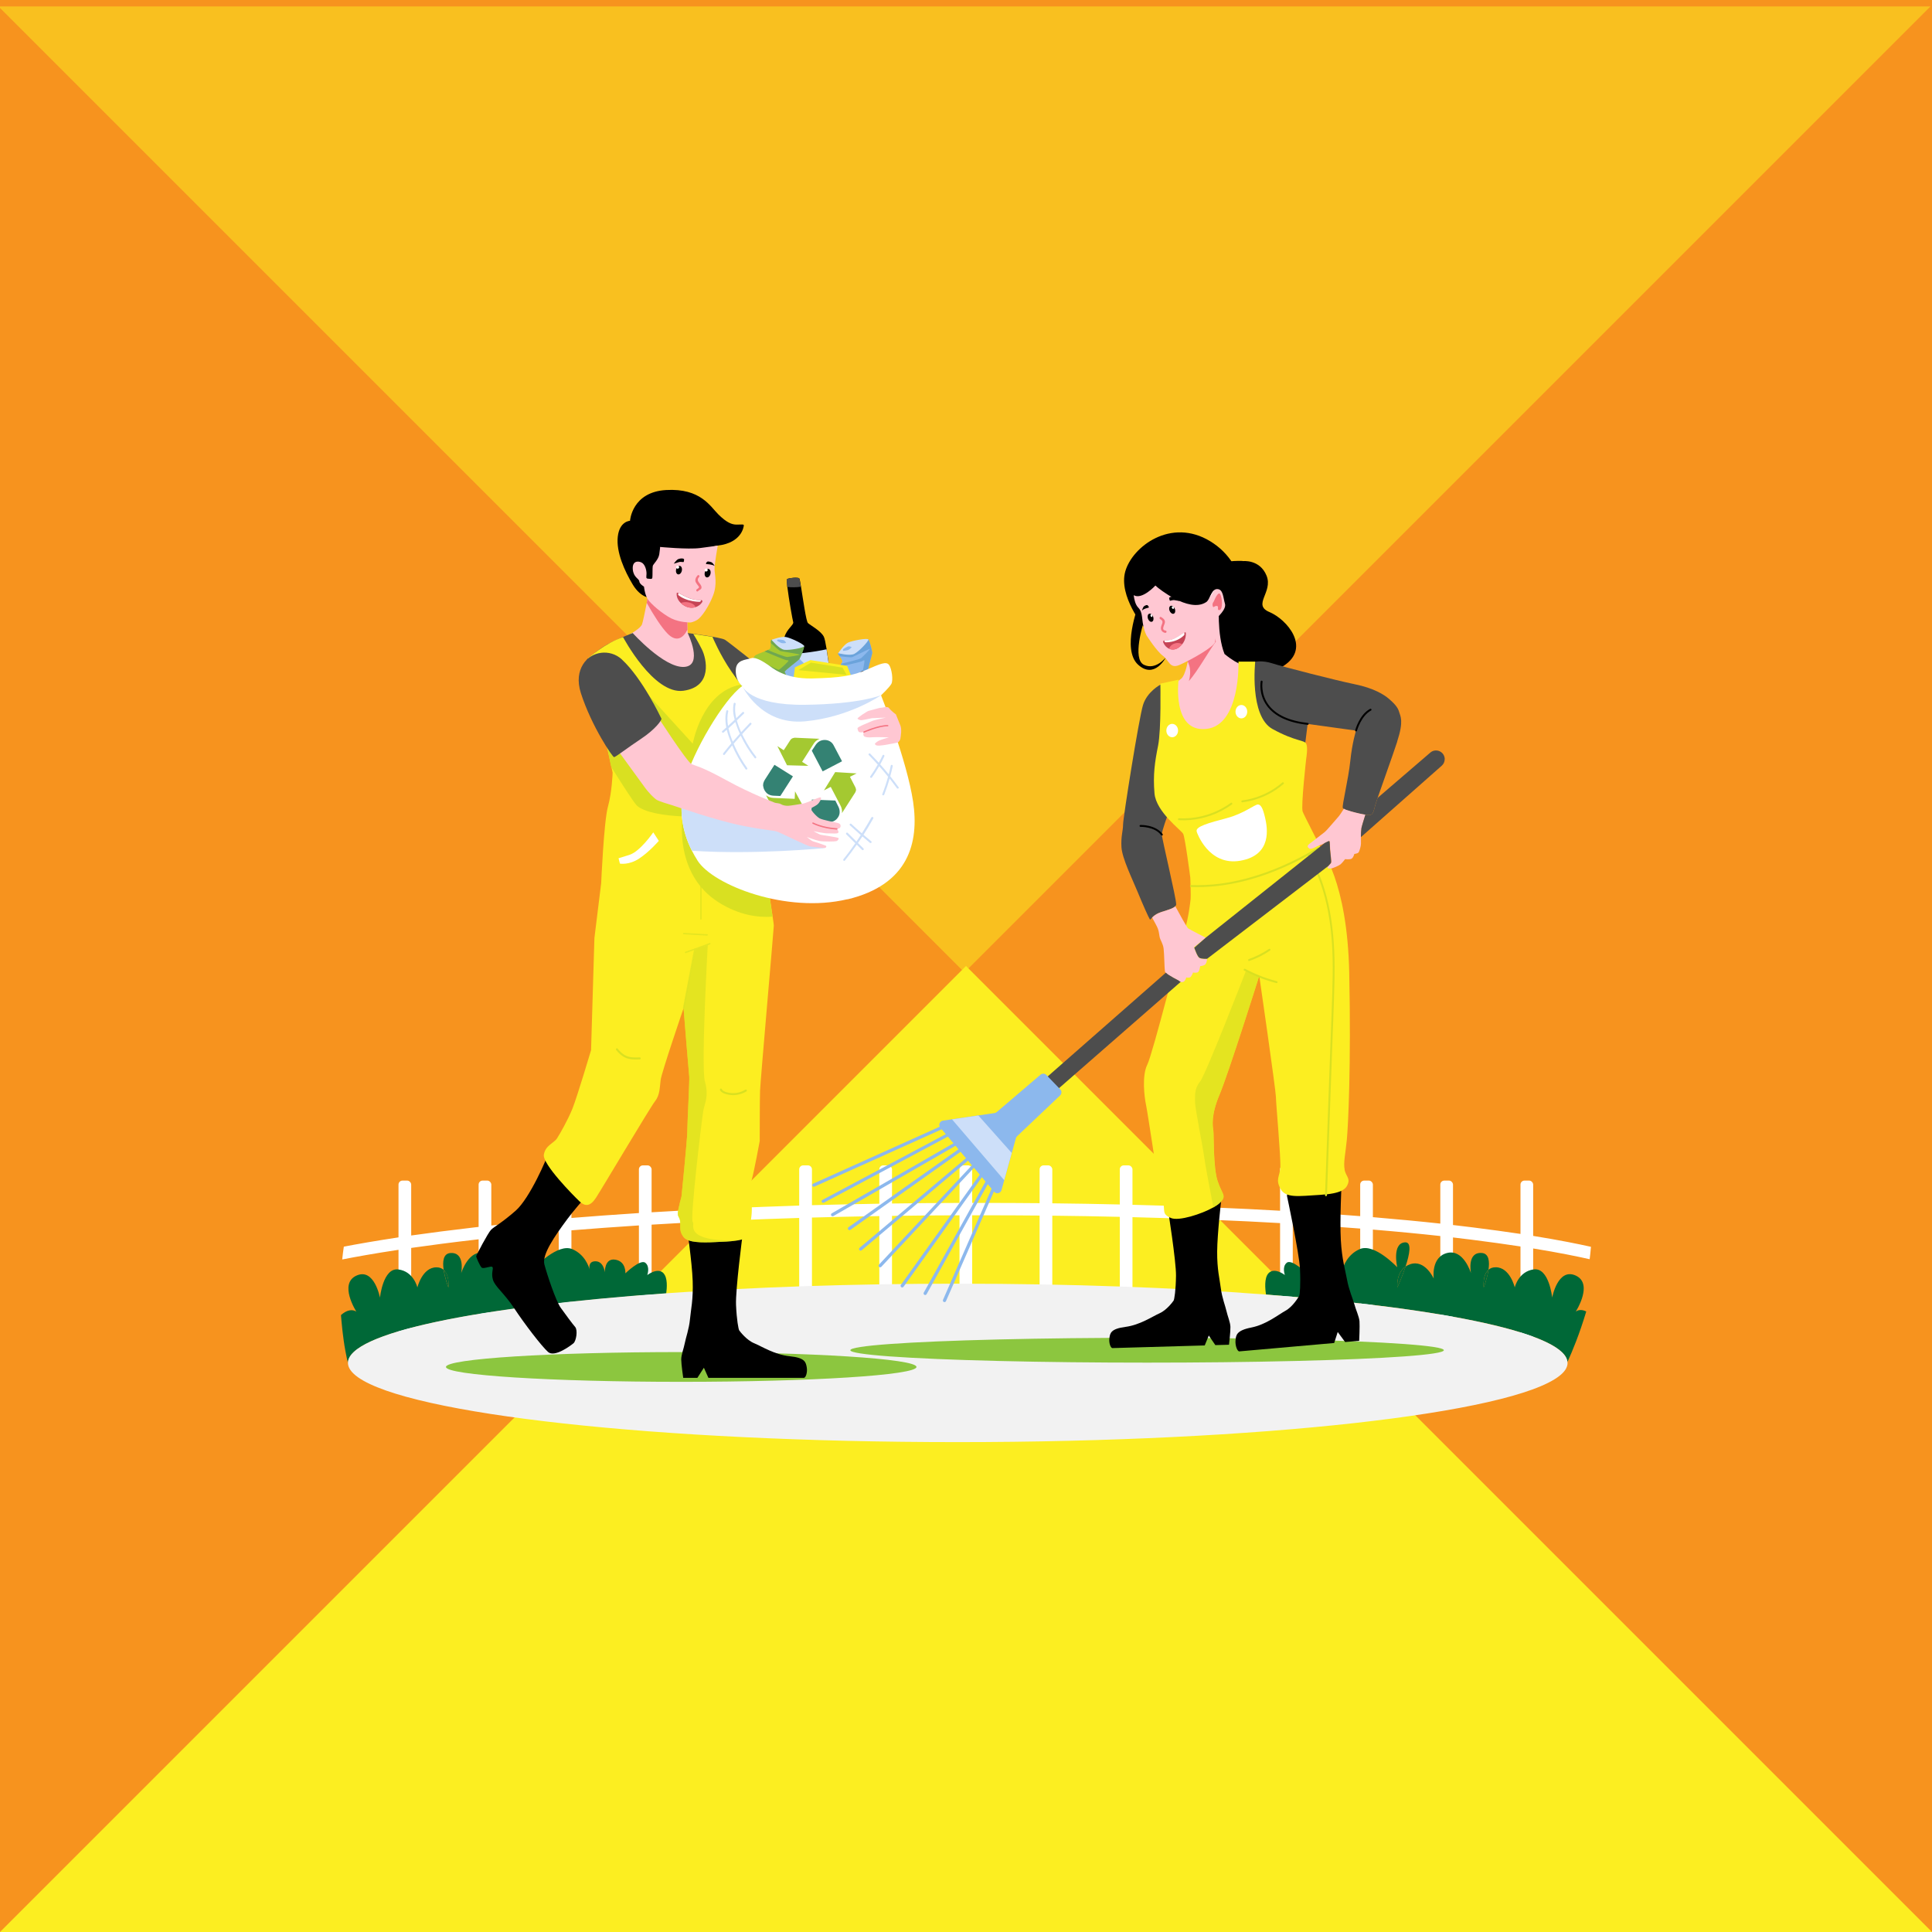 <?xml version="1.0" encoding="UTF-8"?>
<svg id="Livello_1" data-name="Livello 1" xmlns="http://www.w3.org/2000/svg" viewBox="0 0 300 300">
  <defs>
    <style>
      .cls-1, .cls-2 {
        opacity: .68;
      }

      .cls-3, .cls-4, .cls-2, .cls-5, .cls-6, .cls-7, .cls-8, .cls-9, .cls-10, .cls-11, .cls-12, .cls-13, .cls-14, .cls-15, .cls-16, .cls-17, .cls-18, .cls-19, .cls-20, .cls-21 {
        stroke-width: 0px;
      }

      .cls-3, .cls-16 {
        fill: #348273;
      }

      .cls-4 {
        fill: #4d4d4d;
      }

      .cls-2, .cls-15 {
        fill: #d9e021;
      }

      .cls-5, .cls-12 {
        fill: #fcee21;
      }

      .cls-6 {
        fill: #f47382;
      }

      .cls-7 {
        fill: #c64456;
      }

      .cls-9 {
        fill: #8cc63f;
      }

      .cls-10 {
        fill: #f7931e;
      }

      .cls-11 {
        fill: #a4c931;
      }

      .cls-12 {
        opacity: .5;
      }

      .cls-13 {
        fill: #fff;
      }

      .cls-14 {
        fill: #6ba3db;
      }

      .cls-16 {
        opacity: .47;
      }

      .cls-17 {
        fill: #ffc7d2;
      }

      .cls-18 {
        fill: #006837;
      }

      .cls-19 {
        fill: #f2f2f2;
      }

      .cls-20 {
        fill: #8cb8ed;
      }

      .cls-21 {
        fill: #cddff9;
      }
    </style>
  </defs>
  <rect class="cls-10" width="300" height="300"/>
  <polygon class="cls-5" points="0 300 150 150 300 300 0 300"/>
  <polygon class="cls-12" points="-.24 1 149.76 151 299.76 1 -.24 1"/>
  <g>
    <g>
      <path class="cls-13" d="m247.04,193.62c-.05.65-.12,1.29-.2,1.91-1.9-.43-4.77-1.02-8.77-1.67-.63-.1-1.29-.21-1.97-.31-2.24-.34-4.79-.7-7.66-1.06-.89-.11-1.83-.22-2.82-.34-.64-.07-1.29-.15-1.97-.22-3.09-.34-6.57-.68-10.47-1-.65-.05-1.3-.11-1.97-.16-3.22-.26-6.71-.5-10.47-.73-.65-.04-1.31-.08-1.97-.12-3.29-.19-6.78-.36-10.47-.51-.65-.03-1.31-.05-1.97-.08-3.33-.13-6.82-.24-10.47-.33-.65-.02-1.31-.03-1.97-.05-3.35-.08-6.84-.14-10.47-.18-.65,0-1.31-.01-1.97-.02-2.87-.03-5.83-.04-8.88-.04-.53,0-1.06,0-1.59,0-.66,0-1.32,0-1.97,0-3.6.01-7.09.04-10.47.09-.66,0-1.32.02-1.97.03-3.62.06-7.11.14-10.47.23-.66.02-1.32.04-1.97.06-3.65.11-7.14.24-10.47.39-.66.03-1.32.06-1.97.09-3.69.17-7.18.36-10.47.56-.66.04-1.32.08-1.97.12-3.75.24-7.24.5-10.47.76-.67.05-1.32.11-1.97.16-3.89.33-7.38.68-10.47,1.01-.68.07-1.33.15-1.97.22-.14.02-.28.03-.42.05-3.83.44-7.17.88-10.05,1.29-.68.1-1.34.2-1.97.29-3.9.59-6.82,1.12-8.79,1.51.07-.66.15-1.32.25-1.99,2.01-.39,4.84-.89,8.54-1.45.63-.1,1.29-.19,1.97-.29,2.81-.4,6.06-.82,9.76-1.25.23-.03.47-.05.71-.08.64-.07,1.3-.14,1.97-.22,3.1-.33,6.59-.67,10.47-1.01.65-.05,1.3-.11,1.97-.16,3.23-.26,6.72-.52,10.47-.76.65-.04,1.31-.08,1.97-.12,3.3-.2,6.79-.39,10.47-.56.65-.03,1.31-.06,1.97-.09,3.34-.14,6.83-.27,10.47-.39.65-.02,1.31-.04,1.97-.06,3.36-.09,6.85-.17,10.47-.23.65-.01,1.31-.02,1.97-.03,3.38-.05,6.87-.08,10.47-.09.65,0,1.31,0,1.97,0,.53,0,1.06,0,1.59,0,3.05,0,6.01.01,8.88.04.66,0,1.32.01,1.97.02,3.63.04,7.12.1,10.47.18.66.02,1.32.03,1.97.05,3.66.09,7.15.2,10.47.33.66.02,1.32.05,1.97.08,3.69.15,7.18.32,10.47.51.67.04,1.32.08,1.97.11,3.76.23,7.25.47,10.47.73.67.05,1.32.11,1.97.16,3.89.33,7.38.66,10.47,1,.68.07,1.33.15,1.97.22,1.11.13,2.17.25,3.17.38,2.72.34,5.15.68,7.3,1,.68.1,1.34.21,1.97.31,4.06.65,6.99,1.25,8.97,1.69Z"/>
      <rect class="cls-13" x="61.88" y="183.32" width="1.97" height="28.79" rx=".62" ry=".62"/>
      <rect class="cls-13" x="74.32" y="183.32" width="1.97" height="28.79" rx=".62" ry=".62"/>
      <rect class="cls-13" x="86.76" y="183.32" width="1.97" height="28.79" rx=".62" ry=".62"/>
      <rect class="cls-13" x="99.21" y="180.96" width="1.97" height="28.79" rx=".62" ry=".62"/>
      <rect class="cls-13" x="111.65" y="180.96" width="1.97" height="28.79" rx=".62" ry=".62"/>
      <path class="cls-13" d="m124.72,180.96h.74c.34,0,.62.28.62.62v27.56c0,.34-.28.62-.62.62h-.74c-.34,0-.62-.28-.62-.62v-27.56c0-.34.28-.62.62-.62Z"/>
      <rect class="cls-13" x="136.54" y="180.96" width="1.97" height="28.79" rx=".62" ry=".62"/>
      <rect class="cls-13" x="148.99" y="180.96" width="1.97" height="28.79" rx=".62" ry=".62"/>
      <rect class="cls-13" x="161.43" y="180.96" width="1.97" height="28.79" rx=".62" ry=".62"/>
      <rect class="cls-13" x="173.88" y="180.96" width="1.97" height="28.79" rx=".62" ry=".62"/>
      <rect class="cls-13" x="186.32" y="180.96" width="1.97" height="28.79" rx=".62" ry=".62"/>
      <rect class="cls-13" x="198.77" y="180.96" width="1.97" height="28.79" rx=".62" ry=".62"/>
      <rect class="cls-13" x="211.21" y="183.32" width="1.97" height="28.79" rx=".62" ry=".62"/>
      <rect class="cls-13" x="223.65" y="183.32" width="1.97" height="28.79" rx=".62" ry=".62"/>
      <rect class="cls-13" x="236.1" y="183.32" width="1.97" height="28.79" rx=".62" ry=".62"/>
    </g>
    <g>
      <path class="cls-18" d="m103.05,197.72c-.91-.97-2.47.22-2.54.27.02-.06.46-1.31-.31-1.91-.78-.61-3.09,1.64-3.09,1.64,0,0,.13-1.85-1.57-2.12-1.7-.28-1.62,1.97-1.62,1.97,0,0-.16-1.72-1.46-1.72-1.08,0-.97.96-.9,1.29-.13-.47-.74-2.35-2.71-3.18-2.25-.95-5.79,2.83-5.79,2.83,0,0,.86-3.73-1.21-3.87-1.1-.07-.7,1.89-.08,3.76,1.52,1.06,1.27,3.24,1.27,3.24,0,0-.72-1.58-1.27-3.24-.2-.14-.44-.27-.72-.36-2.31-.8-3.66,2.23-3.66,2.23,0,0,.48-3.34-2.09-3.98-2.49-.62-3.63,2.94-3.69,3.14.04-.2.61-3.29-1.66-3.14-1.14.08-1.25,1.34-1.06,2.61.95.84.74,2.74.74,2.74,0,0-.54-1.38-.74-2.74-.27-.24-.63-.39-1.12-.39-2.21,0-2.96,3.13-2.96,3.13,0,0-.56-2.49-2.95-2.8-2.39-.32-2.86,4.38-2.86,4.38,0,0-.88-4.69-3.66-3.42-2.76,1.26-.06,5.51,0,5.6-.03-.02-.54-.43-1.4-.11-.29.11-.63.31-.99.63,0,.07,0,.14.01.21s.01.14.02.21c.01.15.02.31.04.46,0,.07.01.14.02.21.04.41.08.81.12,1.19.02.2.05.4.07.59.02.18.04.36.07.53.02.11.03.22.04.32.01.11.03.21.04.31.02.15.04.3.07.45.01.07.02.15.03.22,0,.06.02.12.03.17,0,.06.02.11.03.16,0,0,0,0,0,0,.03.16.06.32.08.47.08.45.15.83.22,1.13,0,.03.01.07.02.1.02.1.04.18.06.26,0,.02.01.05.02.07.02.07.03.13.04.18,0,.02.01.05.02.07,0,0,0,0,0,.01,0,.01,0,.02,0,.03.02.07.03.1.03.1,0-.46.19-.92.57-1.36,3.46-4.08,22.31-7.56,48.85-9.44h0c.12-.9.23-2.44-.41-3.12Zm-11.48-.57c.02.07.02.1.02.1,0,0-.01-.04-.02-.1Z"/>
      <path class="cls-18" d="m69.64,199.92s-.54-1.38-.74-2.74c.95.84.74,2.74.74,2.74Z"/>
      <path class="cls-18" d="m83.05,199.92s-.72-1.58-1.27-3.24c1.52,1.06,1.27,3.24,1.27,3.24Z"/>
      <path class="cls-18" d="m91.59,197.25s-.01-.04-.02-.1c.02.07.02.1.02.1Z"/>
      <path class="cls-18" d="m244.9,203.54c-.13.06-.21.12-.22.13.01-.02.19-.3.41-.73,0,0,0,0,0,0,.37-.73.85-1.89.83-2.93-.02-.8-.34-1.53-1.24-1.94-2.79-1.27-3.66,3.42-3.66,3.42,0,0-.47-4.69-2.86-4.38-2.39.32-2.95,2.8-2.95,2.8,0,0-.74-3.13-2.96-3.13-.49,0-.85.15-1.12.39-.2,1.36-.74,2.74-.74,2.74,0,0-.22-1.9.74-2.74.19-1.28.08-2.54-1.06-2.61-2.27-.15-1.69,2.94-1.66,3.14-.06-.2-1.2-3.77-3.69-3.14-2.57.64-2.09,3.98-2.09,3.98,0,0-1.35-3.02-3.66-2.23-.27.09-.51.22-.72.36-.55,1.66-1.27,3.24-1.27,3.24,0,0-.25-2.18,1.27-3.24.62-1.86,1.02-3.83-.08-3.76-2.07.13-1.21,3.87-1.21,3.87,0,0-3.54-3.79-5.79-2.83-1.96.83-2.58,2.7-2.71,3.18.07-.33.17-1.29-.9-1.29-1.3,0-1.46,1.72-1.46,1.72,0,0,.08-2.25-1.62-1.97-1.7.28-1.57,2.12-1.57,2.12,0,0-2.31-2.25-3.09-1.64-.77.6-.33,1.85-.31,1.91-.07-.05-1.64-1.24-2.54-.27-.69.73-.52,2.47-.38,3.31,24.38,1.86,41.78,5.1,45.88,8.89.56.51.87,1.04.92,1.57.75-1.62,1.86-4.3,2.92-7.83-.66-.34-1.15-.23-1.42-.12Zm-36.46-6.3s0-.04.02-.1c-.01.06-.02.1-.02.1Z"/>
      <path class="cls-18" d="m208.47,197.14c-.01.06-.02.1-.02.1,0,0,0-.04.02-.1Z"/>
      <path class="cls-18" d="m216.98,199.92s-.25-2.18,1.27-3.24c-.55,1.66-1.27,3.24-1.27,3.24Z"/>
      <path class="cls-18" d="m230.39,199.92s-.22-1.9.74-2.74c-.2,1.36-.74,2.74-.74,2.74Z"/>
    </g>
    <path class="cls-19" d="m243.41,211.64c0,.69-.44,1.37-1.28,2.02-7.44,5.83-46.43,10.27-93.41,10.27s-85.14-4.35-93.16-10.09c-1-.72-1.53-1.46-1.53-2.21,0-4.66,19.98-8.72,49.42-10.81h0c13.45-.95,28.87-1.49,45.26-1.49,17.47,0,33.83.61,47.88,1.69,28.01,2.14,46.81,6.09,46.81,10.61Z"/>
    <g>
      <ellipse class="cls-9" cx="105.78" cy="212.26" rx="36.53" ry="2.31"/>
      <ellipse class="cls-9" cx="178.12" cy="209.66" rx="46.08" ry="1.93"/>
    </g>
    <g>
      <path class="cls-17" d="m106.04,106.18c-3.1.75-2.25-.24-5.48-1.86-3.23-1.61-2.6-5.91-2.6-5.91,0,0,1.47-.84,1.72-1.43.13-.31.46-1.93.75-3.37.25-1.27.47-2.41.47-2.41l6.1.73,1.29.15s-.52.8-.94,1.71c-.22.46-.41.95-.49,1.38-.16.84-.14,1.96-.11,2.61.02.32.04.53.04.53,0,0,4.32,2.58,4.46,4.59.14,2.01-2.11,2.54-5.21,3.29Z"/>
      <path class="cls-6" d="m106.86,95.16c-.16.84-.14,1.96-.11,2.61-.63,1.27-1.68,2.04-3.07.64-1-1.01-2.21-2.94-3.26-4.8.25-1.27.47-2.41.47-2.41l6.1.73c.17.62.29,1.26.35,1.86-.22.46-.41.95-.49,1.38Z"/>
      <g>
        <path class="cls-4" d="m91.13,102.41s.98-.97,2.55-1.98c1.57-1.01,4.57-2.13,4.57-2.13,0,0,4.85,5.4,7.95,5.26s.59-5.26.59-5.26c0,0,5.13.63,5.79,1.05.66.42,5.72,4.46,5.72,4.46l-.85,4.29-1.15-.42s.84,12.6-8.73,11.87-16.43-17.14-16.43-17.14Z"/>
        <path class="cls-8" d="m93.5,183.1s-3.39,3.49-5.39,6.18c-2,2.69-3.97,5.54-3.58,7.05s1.78,5.68,2.53,6.73c.76,1.05,1.82,2.5,2.25,2.99.43.49.17,2.18-.27,2.54-.44.36-2.93,2.24-3.94,1.34s-3.7-4.42-5.26-6.79c-1.57-2.37-2.99-3.36-3.3-4.43-.31-1.08.14-1.72-.08-1.97-.21-.24-1.4.37-1.68.08-.28-.29-.86-1.6-.83-1.77.02-.17,1.83-3.62,2.31-4.1.48-.48,1.62-1.03,3.82-2.96,2.19-1.93,4.9-8.2,5.09-9.03s1.8-1.63,1.8-1.63l6.56,5.78Z"/>
        <path class="cls-8" d="m115.3,191.81s-1.11,8.47-1.01,10.81c.1,2.34.38,3.8.5,3.97s1.13,1.5,2.32,1.99c1.19.49,3.17,1.78,5.54,2.02,2.37.24,2.48.94,2.62,1.71.14.77-.14,1.64-.45,1.64h-14.82l-.7-1.57-1.01,1.57h-2.2s-.31-2.13-.31-2.86.42-1.78.56-2.55c.14-.77.66-2.2.8-3.7.14-1.5.52-3.03.42-5.93s-.91-8.4-.91-8.4c0,0,8.65-1.19,8.65,1.29Z"/>
        <path class="cls-5" d="m120.16,143.71c0,.42-2.09,24.16-2.14,25.68-.05,1.52-.05,7.79-.05,7.79,0,0-.84,4.55-1.2,5.86-.37,1.31-.26,2.67-.1,3.61.16.94.05,2.51-.21,3.45-.26.94.16,1.36-.47,1.99-.29.29-.9.45-1.69.56-.93.13-2.09.17-3.23.22-2.09.1-4.24.1-4.92-.78-.68-.89-.47-1.46-.52-2.3-.05-.84-.42-.78-.37-1.46.05-.68.57-2.56.57-2.56,0,0,.89-8.89.89-9.94s.37-8.26.31-8.63c-.05-.35-.81-9.67-.88-10.6,0-.05,0-.07,0-.07,0,0-3.4,9.94-3.56,11.14-.16,1.2-.1,2.35-.89,3.35-.78.99-8.26,13.6-9.15,14.96-.89,1.36-1.67,1.41-2.56.57-.89-.84-5.81-5.81-5.54-7.27.26-1.46,1.57-1.78,2.04-2.51.47-.73,1.67-2.82,2.41-4.65.73-1.83,2.88-9.05,2.88-9.05l.52-17.4,1.05-8.54s.42-9.62,1.05-11.87c.63-2.25.73-5.28.73-5.28l-.19-.88-2.82-13.12-.81-3.77s2.67-2.37,5.44-3.28c0,0,4.73,8.95,9.36,8.33,4.63-.63,3.56-5.05,2.9-6.38-.65-1.33-1.36-2.44-1.36-2.44l2.98.45s1.15,2.78,2.95,5.39c.6.87,1.1,1.54,1.5,2.05.81,1.02,1.21,1.38,1.21,1.38,0,0,1.87,16.42,2.01,18.3.14,1.88.92,6.38,1.13,7.58.21,1.2-.31,1.99-.31,2.67,0,.5.56,4.07.86,6.1.11.73.18,1.27.18,1.38Z"/>
        <path class="cls-2" d="m114.29,192.65c-.93.13-2.09.17-3.23.22-2.09.1-4.24.1-4.92-.78-.68-.89-.47-1.46-.52-2.3-.05-.84-.42-.78-.37-1.46.05-.68.57-2.56.57-2.56,0,0,.89-8.89.89-9.94s.37-8.26.31-8.63c-.05-.35-.81-9.67-.88-10.6l1.82-9.16,1.94-.69s-1.07,18.92-.44,21.19c.63,2.27,0,3.22-.24,4.47-.23,1.26-2.12,17.02-1.65,17.34.44.29-1.64,2.97,6.71,2.89Z"/>
        <g class="cls-1">
          <path class="cls-15" d="m106.15,156.63s-.01,0-.02,0c-.06-.01-.09-.06-.08-.12l1.73-9.1c.01-.06.06-.09.12-.08.06.01.09.06.08.12l-1.73,9.1s-.05.08-.1.08Z"/>
          <path class="cls-15" d="m106.46,148s-.08-.03-.1-.07c-.02-.05,0-.11.06-.13l3.77-1.36c.05-.02.11,0,.13.06.02.05,0,.11-.06.13l-3.77,1.36s-.02,0-.03,0Z"/>
          <path class="cls-15" d="m109.81,145.28s0,0,0,0l-3.66-.21c-.06,0-.1-.05-.1-.11,0-.06.05-.1.11-.1l3.66.21c.06,0,.1.05.1.11,0,.05-.05.1-.1.1Z"/>
          <path class="cls-15" d="m108.84,142.8c-.06,0-.1-.05-.1-.1v-8.1c0-.06.05-.1.1-.1s.1.05.1.1v8.1c0,.06-.05.1-.1.1Z"/>
        </g>
      </g>
      <path class="cls-15" d="m119.98,142.34c-2.3.17-5.24-.24-8.4-2.23-7.06-4.47-5.57-13.34-5.57-13.34,0,0-5.81-.16-7.22-1.8-.54-.62-2.12-3.08-3.88-5.88l-2.82-13.12c2.34-1.33,5.56-1.84,8.68,2.04l6.8,7.47s1.43-8.13,7.49-9.17c.81,1.02,1.21,1.38,1.21,1.38,0,0,1.87,16.42,2.01,18.3.14,1.88.92,6.38,1.13,7.58.21,1.2-.31,1.99-.31,2.67,0,.5.56,4.07.86,6.1Z"/>
      <g>
        <g>
          <g>
            <path class="cls-8" d="m129.21,107.6c-.62-.09-1.36-.35-2.35-.96-1.45-.9-3.14-1.22-4.95-1.43-.06-.79-.18-2.45-.21-3.89-.02-.98-.01-1.87.09-2.32,0-.02.01-.05.02-.07.33-1.23,1.49-1.93,1.36-2.32-.09-.28-.69-3.62-.91-5.47-.08-.69-.1-1.18-.03-1.22.27-.18,1.68-.32,1.88-.11.06.06.15.57.27,1.3.32,1.94.79,5.37,1.08,5.64.4.36,1.99,1.2,2.46,2.11.13.24.28.99.44,1.96.19,1.18.39,2.69.55,4.01.15,1.22.27,2.28.32,2.77Z"/>
            <path class="cls-21" d="m129.21,107.6c-.62-.09-1.36-.35-2.35-.96-1.45-.9-3.14-1.22-4.95-1.43-.06-.79-.18-2.45-.21-3.89.52.09,1.1.15,1.73.15.38,0,.79-.02,1.21-.06,1.62-.18,2.84-.4,3.71-.59.19,1.18.39,2.69.55,4.01.15,1.22.27,2.28.32,2.77Z"/>
            <path class="cls-4" d="m124.36,91.11c-.77.11-1.49.1-2.12.03-.08-.69-.1-1.18-.03-1.22.27-.18,1.68-.32,1.88-.11.06.06.15.57.27,1.3Z"/>
            <path class="cls-20" d="m129.21,107.6c-.62-.09-1.36-.35-2.35-.96-1.45-.9-3.14-1.22-4.95-1.43-.06-.79-.18-2.45-.21-3.89-.02-.98-.01-1.87.09-2.32.49.85,1.04,1.7,1.65,2.47,1.06,1.35,2.29,2.47,3.64,2.9.61.2,1.22.34,1.83.45.15,1.22.27,2.28.32,2.77Z"/>
          </g>
          <g>
            <path class="cls-11" d="m124.15,102.32c-.13.2-2.36,1.83-2.32,2.02.02.09.32.57.56,1.08-1.37-.1-2.79-.22-4.17-.76-.67-.26-1.18-.61-1.58-1,.03-.14.06-.28.09-.42.1-.42.2-.82.3-1.09.05-.13.09-.23.14-.28.17-.22.91-.47,1.53-.71.19-.07.37-.15.52-.22.08-.04.15-.07.2-.11.09-.05.15-.11.17-.16.07-.17.08-.52.09-.82,0-.29.03-.54.12-.5.18.07,1,1.04,2,1.17,1,.14,3.03-.54,3.06-.17.04.38-.59,1.76-.72,1.96Z"/>
            <path class="cls-16" d="m124.15,102.32c-.13.2-2.36,1.83-2.32,2.02.02.09.32.57.56,1.08-1.37-.1-2.79-.22-4.17-.76-.67-.26-1.18-.61-1.58-1,.03-.14.06-.28.09-.42.1-.42.2-.82.3-1.09,1,.5,3.74,1.88,3.88,1.86.17-.02,1.43-1.21,1.5-1.36.07-.15-.1-.11-.38-.16-.2-.03-2.19-.86-3.33-1.34.19-.07.37-.15.52-.22.92.39,2.75,1.12,3.05,1.09.41-.04,1.82-.28,1.91-.36.08-.08-2.63-.48-2.97-.56-.17-.04-.85-.64-1.52-1.26,0-.29.03-.54.12-.5.18.07,1,1.04,2,1.17,1,.14,3.03-.54,3.06-.17.04.38-.59,1.76-.72,1.96Z"/>
            <path class="cls-21" d="m119.81,99.35s1.49-.56,2.21-.44c.72.11,3.01,1.2,2.85,1.45-.16.25-2.26.64-3.08.54-.81-.11-1.98-1.54-1.98-1.54Z"/>
            <path class="cls-20" d="m121.21,99.79s-.57-.27-.57-.31c0-.04.15-.18.15-.18,0,0,.81.01,1,.16.19.15.27.37.27.37,0,0-.51.14-.85-.03Z"/>
          </g>
          <g>
            <path class="cls-20" d="m135.44,101.32c.02.24-.81,2.84-.66,2.98.07.06.6.28,1.1.55-1.16.71-2.38,1.44-3.82,1.79-.7.17-1.32.19-1.87.11-.06-.13-.12-.26-.18-.39-.17-.39-.33-.78-.41-1.06-.04-.13-.06-.24-.06-.31.01-.27.46-.91.81-1.46.11-.17.21-.33.29-.48.04-.07.07-.14.1-.21.04-.1.06-.17.04-.23-.04-.18-.25-.47-.41-.72-.17-.24-.3-.45-.21-.47.19-.04,1.43.27,2.31-.2.89-.47,2.12-2.19,2.37-1.91.25.28.58,1.76.6,2Z"/>
            <path class="cls-14" d="m135.44,101.32c.02.24-.81,2.84-.66,2.98.07.06.6.28,1.1.55-1.16.71-2.38,1.44-3.82,1.79-.7.17-1.32.19-1.87.11-.06-.13-.12-.26-.18-.39-.17-.39-.33-.78-.41-1.06,1.11-.17,4.14-.64,4.24-.73.12-.11.42-1.81.39-1.97-.03-.16-.15-.03-.4.09-.18.09-2.29.57-3.48.84.11-.17.21-.33.29-.48.98-.22,2.89-.68,3.11-.88.3-.27,1.3-1.28,1.32-1.39.02-.11-2.41,1.13-2.73,1.26-.16.07-1.07-.03-1.98-.14-.17-.24-.3-.45-.21-.47.19-.04,1.43.27,2.31-.2.89-.47,2.12-2.19,2.37-1.91.25.28.58,1.76.6,2Z"/>
            <path class="cls-21" d="m130.16,101.42s.87-1.31,1.51-1.63c.65-.32,3.15-.77,3.17-.48s-1.44,1.83-2.16,2.21c-.72.39-2.52-.1-2.52-.1Z"/>
            <path class="cls-20" d="m131.55,100.97s-.62.12-.64.08c-.02-.04,0-.24,0-.24,0,0,.66-.46.9-.45s.44.14.44.14c0,0-.33.41-.7.47Z"/>
          </g>
          <path class="cls-8" d="m137.86,104.57c-.62.41-1.07,1.39-2.13,2.41-1.85,1.8-2.29.96-3.9.36-1.13-.42-1.72.34-2.8.19-.18-.02-.37-.07-.58-.15l.43-2.46,1.96-.96,1.16,1.63,1.8.28s-.37-1.23-.19-1.48c.18-.26.75-.26.97-.14.22.11.31.71.34.86.03.14.35.2.48.26.13.07.15-.97.15-.97,0,0,.32-.48.66-.62.35-.14,1.08.08,1.3.2.06.03.18.26.32.57Z"/>
          <g>
            <path class="cls-5" d="m132.18,105.01l-1.1,2.46c-1.07.29-2.12.36-2.88-.07-1.01-.58-1.58-.6-2.06-.29-.62.41-1.07,1.39-2.13,2.41-.61.59-1.07.9-1.46,1.02l.89-6.92,2.41-1.12,5.7.9.64,1.61Z"/>
            <polygon class="cls-15" points="123.98 104.06 125.92 102.89 130.83 103.67 131.46 104.79 123.98 104.06"/>
          </g>
        </g>
        <path class="cls-13" d="m131.59,139.63c-9.49,2.27-20.83-2.2-23.25-5.96-.33-.52-.63-1.04-.9-1.57-1.56-3.08-2.01-6.35-1.27-9.92.06-.26.12-.53.18-.79,1.15-4.5,5.98-12.76,8.9-14.86,0,0-1.04-.76-1-2.44.03-1.67,1.53-1.6,2.37-1.88.84-.28,2.27.8,2.72,1.08.45.28,2.34,2.16,6.76,2.06,4.43-.1,6.31-.42,8.47-1.36,2.16-.94,3.07-1.33,3.49-.73.42.59.66,2.37.35,2.93-.31.56-1.6,1.78-1.6,1.78,0,0,4.04,10.18,4.98,16.54.94,6.35-.71,12.87-10.2,15.14Z"/>
        <path class="cls-21" d="m115.26,106.52s1.14,3.02,9.72,2.92c8.58-.1,11.84-1.49,11.84-1.49,0,0-4.93,3.43-11.84,4.06-6.9.63-9.72-5.49-9.72-5.49Z"/>
        <path class="cls-21" d="m128.09,131.69s-10.94,1.07-20.65.41c-1.56-3.08-2.01-6.35-1.27-9.92.37.1.76.2,1.18.3,12.45,3.19,13.81,8.28,20.74,9.21Z"/>
        <g>
          <path class="cls-21" d="m135.32,126.91c-.47.84-.97,1.67-1.49,2.49-.56-.48-1.1-.97-1.64-1.47-.14-.13-.36.08-.22.22.56.51,1.12,1.02,1.69,1.52-.22.34-.44.68-.67,1.01-.45-.45-.91-.9-1.36-1.35-.14-.14-.36.08-.22.22.47.46.94.92,1.4,1.39-.26.37-.52.74-.79,1.11-.34.46-.69.92-1.05,1.36-.12.15.09.37.22.22.64-.8,1.26-1.63,1.85-2.47.27.27.55.54.82.81.14.14.36-.08.22-.22-.29-.28-.58-.57-.86-.85.23-.34.46-.68.69-1.02.39.33.78.66,1.17.99.15.12.37-.09.22-.22-.41-.34-.82-.68-1.22-1.03.22-.34.44-.68.65-1.03.3-.5.59-1,.87-1.5.1-.17-.17-.33-.27-.16Z"/>
          <path class="cls-21" d="m115.54,114.61c-.1-.2-.2-.41-.3-.61.15-.17.31-.34.46-.51.31-.34.63-.67.95-1,.14-.14-.08-.36-.22-.22-.45.47-.9.94-1.34,1.42-.27-.59-.5-1.2-.67-1.82.37-.35.73-.7,1.09-1.06.14-.14-.08-.36-.22-.22-.32.32-.64.63-.96.93-.01-.05-.03-.11-.04-.16-.15-.67-.21-1.36-.06-2.04.04-.19-.25-.28-.3-.08-.18.85-.08,1.7.15,2.52-.34.32-.68.64-1.03.96,0-.04-.02-.09-.02-.13-.11-.7-.12-1.43.05-2.12.05-.19-.25-.27-.3-.08-.21.85-.17,1.72,0,2.57-.21.19-.42.37-.63.56-.15.13.07.35.22.22.16-.14.32-.29.48-.43.07.3.16.6.26.9.14.41.29.82.45,1.22-.13.15-.26.31-.39.46-.29.36-.58.72-.87,1.08-.12.15.1.37.22.22.38-.49.78-.97,1.17-1.44.28.64.59,1.27.93,1.88.35.62.73,1.22,1.14,1.8.11.16.38,0,.27-.16-.71-.99-1.32-2.05-1.83-3.15-.1-.21-.19-.42-.28-.63.36-.42.72-.84,1.1-1.26.3.63.63,1.25,1,1.84.36.57.74,1.11,1.16,1.64.12.16.34-.06.22-.22-.71-.9-1.34-1.88-1.86-2.9Zm-1.75.57c-.28-.68-.51-1.38-.67-2.09.36-.32.71-.65,1.06-.98.08.27.18.53.27.79.13.35.27.69.43,1.03-.37.41-.73.82-1.09,1.24Z"/>
          <path class="cls-21" d="m139.54,122.25c-.42-.58-.85-1.15-1.3-1.71.14-.52.27-1.05.38-1.58.04-.19-.26-.28-.3-.08-.09.46-.2.91-.32,1.36-.43-.53-.87-1.05-1.32-1.55.23-.41.44-.82.64-1.25.08-.18-.18-.33-.27-.16-.19.39-.38.78-.59,1.16-.09-.1-.19-.21-.28-.31-.34-.37-.69-.74-1.05-1.1-.14-.14-.36.08-.22.22.48.48.94.98,1.39,1.48-.36.63-.75,1.24-1.17,1.83-.11.16.15.32.27.16.4-.56.77-1.15,1.12-1.75.47.53.94,1.08,1.38,1.64-.25.92-.55,1.82-.9,2.71-.07.18.22.26.3.08.32-.82.6-1.65.84-2.5.08.1.15.19.23.29.31.4.61.8.9,1.2.11.16.38,0,.27-.16Z"/>
        </g>
        <path class="cls-17" d="m139.15,110.96s-.82-.61-1.08-.99-1.05-.05-1.26-.07c-.21-.02-1.78.46-1.95.49s-1.8,1.08-1.7,1.2.37.26.63.24,1.6-.31,1.6-.31l2.16-.09s-1.83.37-2.16.54-2.28.89-2.24,1.12c.04.23.09.51.28.59.19.09.7,0,.7,0,0,0-.17.44.03.63s.75.23,1.34.17c.59-.05,2.53.02,2.53.02,0,0-1.46.38-1.81.66s-.47.31-.26.51,1.01.07,1.5,0,1.95-.37,1.95-.37c0,0,.35-.26.4-.59s.26-1.43,0-2.06c-.26-.63-.68-1.69-.68-1.69Z"/>
        <path class="cls-6" d="m134.15,113.78s-.08-.02-.09-.06c-.02-.05,0-.11.05-.14.09-.04,2.3-1.02,3.74-1,.06,0,.1.05.1.1s-.04.1-.1.1c-1.39-.02-3.63.97-3.65.98-.01,0-.03,0-.04,0Z"/>
        <g>
          <path class="cls-11" d="m132.93,122.6s-.02-.05-.02-.07c-.02-.1-.05-.2-.1-.3-.27-.51-.53-1.02-.79-1.53-.01-.02-.02-.05-.04-.08.34-.18.68-.35,1.02-.52,0,0,0,0,0-.01,0,0,0,0,0,0-.01,0-.03,0-.04,0-1.09-.07-2.18-.13-3.27-.2-.58.95-1.16,1.89-1.74,2.83,0,0,0,0,0,.01.35-.18.69-.36,1.04-.54.01.02.03.04.04.06.49.94.98,1.87,1.47,2.81.15.29.23.59.25.91,0,.08,0,.16-.01.24,0,.02,0,.03,0,.05.01-.02.02-.03.03-.05.67-1.04,1.33-2.07,2-3.11.06-.09.1-.18.12-.28,0-.02.02-.04.03-.06,0-.05,0-.11,0-.16Z"/>
          <path class="cls-11" d="m123.37,114.56s-.07.01-.11.02c-.24.04-.43.16-.56.37-.22.35-.45.69-.67,1.04-.1.15-.2.3-.3.45,0,.02-.02.03-.04.05-.32-.21-.64-.42-.96-.62,0,0,0,0-.01.01.5.98.99,1.97,1.49,2.95,1.1.03,2.2.06,3.31.09h0c-.32-.22-.65-.42-.97-.62,0-.02.02-.04.03-.05.58-.91,1.16-1.83,1.75-2.74.18-.29.42-.53.73-.69.07-.04.14-.07.2-.1-1.29-.06-2.59-.11-3.88-.17Z"/>
          <path class="cls-3" d="m118.51,122.06s.01.08.02.12c.05.32.2.61.41.85.23.27.53.43.88.49.13.02.26.04.39.04.3.02.6.03.89.04.05,0,.08,0,.11-.06.62-.98,1.25-1.95,1.88-2.93.01-.02.02-.03.03-.06-.95-.6-1.9-1.19-2.86-1.79-.01.02-.03.03-.03.04-.49.77-.98,1.53-1.48,2.3-.09.15-.16.31-.21.48,0,.04-.02.08-.03.12,0,.11-.01.23-.02.34Z"/>
          <path class="cls-11" d="m118.98,123.55s.02.04.03.06c.56,1.09,1.13,2.17,1.69,3.26.15.3.4.45.73.48.03,0,.07,0,.1,0,.54.02,1.09.05,1.63.07.03,0,.05,0,.09,0-.02.39-.03.77-.05,1.14,0,0,.01,0,.01,0,0,0,0,0,0,0,.61-.92,1.22-1.83,1.83-2.76-.53-.97-1.05-1.94-1.58-2.91,0,0-.01,0-.01,0,0,0,0,0,0,0,0,0,0,.01,0,.02-.02.37-.03.74-.05,1.11,0,0,0,0,0,.01,0,0,0,0,0,.01-.02,0-.04,0-.06,0-1.08-.05-2.16-.09-3.24-.14-.4-.02-.77-.13-1.09-.38,0,0-.01,0-.02,0,0,0,0,0,0,0Z"/>
          <path class="cls-3" d="m125.92,127.54s.05,0,.07,0c.9.04,1.8.08,2.7.11.66.02,1.16-.26,1.49-.82.14-.24.21-.5.2-.77,0-.28-.07-.55-.2-.81-.15-.31-.31-.61-.46-.92,0,0,0-.01-.01-.02-1.21-.05-2.42-.1-3.64-.15-.05,1.13-.1,2.25-.15,3.37Z"/>
          <path class="cls-3" d="m126.06,116.58c.56,1.07,1.11,2.13,1.68,3.2,1.01-.53,2.01-1.05,3.01-1.57-.01-.02-.02-.04-.03-.06-.42-.8-.84-1.61-1.27-2.41-.13-.26-.32-.47-.57-.62-.25-.15-.51-.21-.8-.22-.3,0-.58.06-.84.21-.24.14-.42.33-.58.55-.2.3-.39.6-.59.89,0,0,0,.01-.01.02Z"/>
        </g>
      </g>
      <g>
        <path class="cls-17" d="m95.11,115.38s4.25,5.82,4.95,6.8c.7.98,1.55,1.8,1.92,2.02.37.23,1.76.65,2.44.85.68.21,6.8,2.36,10.88,3.17,4.08.81,4.76.65,5.57.99.81.34,4.49,2.18,4.99,2.23.51.05,2.18.31,2.32.21s.16-.24.09-.31-1.76-.63-2.02-.7-.96-.68-.96-.68c0,0,1.31.51,1.97.63.66.12,2.41.09,2.62.02s.37-.3.35-.45c-.02-.16-2.65-.47-2.88-.56s-1.03-.54-1.03-.54c0,0,1.62.37,2.3.35.68-.02,1.34.1,1.53-.09.19-.19-.21-.61-.21-.61,0,0,.52,0,.58-.37.05-.37-.19-.49-.47-.56-.28-.07-2.32-.45-2.79-.71-.47-.26-1.48-1.36-1.31-1.55s.85-.37,1.2-.84c.35-.47.44-.85.23-.87s-2.14.87-2.63.96c-.49.09-1.95.33-2.32.35s-.85-.05-1.15-.24-.82-.16-.98-.24c-.16-.09-3.53-1.3-7.48-3.47-3.95-2.17-4.71-2.2-5.42-2.51-.71-.31-5.41-7.58-5.41-7.58l-6.88,4.31Z"/>
        <path class="cls-4" d="m96.57,102.4c-1.83-1.69-4.78-1.33-6.06.8-.63,1.04-.93,2.48-.31,4.43,1.67,5.18,4.92,9.94,5.15,9.94s2.07-1.44,4.24-2.88,3.22-2.9,3.11-3.11c-.08-.16-2.94-6.23-6.13-9.17Z"/>
        <path class="cls-6" d="m129.94,128.82s0,0,0,0c-2.3-.14-3.7-.89-3.76-.92-.05-.03-.07-.09-.04-.14.03-.05.09-.07.14-.04.01,0,1.42.76,3.67.89.06,0,.1.05.1.11,0,.05-.05.1-.1.1Z"/>
      </g>
      <path class="cls-13" d="m101.43,129.26s-2.04,2.98-3.71,3.49l-1.67.52.21.83s1.39.27,2.98-.78c1.6-1.05,3.06-2.75,3.06-2.75l-.86-1.32Z"/>
      <g>
        <path class="cls-15" d="m95.69,163.06c.4.51.9.96,1.5,1.21.68.28,1.43.26,2.15.23.2,0,.2-.31,0-.31-.68.02-1.39.05-2.03-.21-.57-.23-1.03-.67-1.41-1.15-.12-.16-.34.06-.22.22h0Z"/>
        <path class="cls-15" d="m111.8,169.27c.16.31.48.48.8.58.36.12.75.19,1.13.2.76.02,1.52-.18,2.17-.58.17-.1.01-.37-.16-.27-.58.36-1.25.55-1.93.54-.34,0-.67-.05-.99-.14-.29-.08-.61-.2-.75-.49-.09-.18-.35-.02-.27.16h0Z"/>
      </g>
      <g>
        <path class="cls-8" d="m101.05,92.87s-1.53,0-2.79-2.09c-1.26-2.09-2.61-5.05-2.33-7.46.28-2.41,1.9-2.45,1.9-2.45,0,0,.28-4.48,5.62-4.78,5.34-.3,6.84,2.55,8.11,3.8s2.07,1.57,2.82,1.57,1.14-.09,1.12.13c-.02.22-.32,2.69-4.05,3.13-3.73.44-4.9,7.35-4.9,7.35l-5.5.8Z"/>
        <path class="cls-17" d="m111.45,84.72s-.52,2.94-.5,3.69c.02.75.47,2.26-.22,4.05-.69,1.79-1.81,3.38-2.43,3.77-.62.39-1.08.43-1.08.43,0,0-1.62.02-2.95-.62-1.34-.65-3.32-2.33-3.75-3.1-.43-.78-.52-1.85-.52-1.85,0,0-.69-.39-.73-.82-.04-.43-.9-.6-1.01-1.85s.71-1.36,1.31-1.1c.6.26.84,1.25.82,1.79s-.13.73.26.75c.39.02.6.13.65-.19.04-.32,0-1.51.06-1.79.06-.28.88-.97,1.01-1.81.13-.84.13-1.14.13-1.14,0,0,4.29.41,6.2.17,1.92-.24,2.73-.38,2.73-.38Z"/>
        <g>
          <path class="cls-8" d="m109.43,88.93c-.07.36.07.69.32.73.25.04.51-.23.58-.59.07-.36-.07-.69-.32-.73-.25-.04-.51.23-.58.59Z"/>
          <path class="cls-8" d="m104.98,88.46c-.07.36.07.69.32.73s.51-.23.58-.59c.07-.36-.07-.69-.32-.73-.25-.04-.51.23-.58.59Z"/>
          <path class="cls-6" d="m108.56,89.59c-.61.69.33.98.37,1.59.02.39-.32.36-.52.6-.16.18-.4-.06-.25-.24.1-.11.39-.21.38-.38,0-.08-.19-.28-.23-.34-.08-.12-.18-.24-.25-.37-.21-.38-.03-.77.25-1.09.16-.18.41.06.25.24h0Z"/>
          <path class="cls-8" d="m110.98,87.89s-.28-.51-.55-.6c-.27-.09-.55-.16-.66-.03s-.23.3-.07.33c.17.02.9.04,1.28.3Z"/>
          <path class="cls-8" d="m106.22,86.89s0,.3-.07.37c-.08.07-.39-.09-.78.04-.4.13-.74.23-.74.23,0,0,.27-.41.55-.63.28-.22,1.07-.27,1.05,0Z"/>
          <path class="cls-13" d="m109.42,88.48c-.02.12.06.24.19.26.13.02.26-.06.28-.19s-.06-.24-.19-.26c-.13-.02-.26.06-.28.19Z"/>
          <path class="cls-13" d="m104.99,88.04c-.02.12.06.24.19.26.13.02.26-.06.28-.19.02-.12-.06-.24-.19-.26-.13-.02-.26.06-.28.19Z"/>
          <path class="cls-7" d="m105.7,93.63c.15.15.33.29.56.42.58.34,1.22.4,1.76.22.42-.13.78-.4,1.02-.78.09-.14,0-.3-.15-.32-.01,0-.03,0-.05,0-.31.02-.8,0-1.41-.16-.8-.21-1.68-.78-2.1-.94-.15-.05-.24-.06-.25.03-.04.26-.01.92.63,1.53Z"/>
          <path class="cls-13" d="m105.33,92.08l-.03.28c0,.06.65.56,1.62.84.98.27,1.61.24,1.76.24.07,0,.14-.12.2-.26-.01,0-.03,0-.05,0-.31.02-.8,0-1.41-.16-.8-.21-1.68-.78-2.1-.94Z"/>
          <path class="cls-6" d="m105.7,93.63c.15.15.33.29.56.42.58.34,1.22.4,1.76.22-.18-.41-.73-.73-1.4-.77-.34-.02-.65.03-.92.13Z"/>
        </g>
      </g>
    </g>
    <g>
      <g>
        <path class="cls-8" d="m192.96,87.13s2.66-.33,3.71,2.26c1.05,2.59-2.26,4.51.45,5.65,2.71,1.14,6.47,5.52,2.25,8.32-4.22,2.81-14.28,1.11-15.9-3.38-1.62-4.49.24-9.23,2.88-11.2,2.64-1.97,6.61-1.67,6.61-1.67Z"/>
        <path class="cls-8" d="m177.68,97.42s-4.03-4.83-2.95-8.68c1.08-3.85,7.08-8.42,13.2-4.69,6.13,3.74,5.94,11.49,4.31,14.3-1.63,2.81-5.55,3.05-5.55,3.05,0,0-7.8-1.55-9.01-3.98Z"/>
        <path class="cls-17" d="m190.15,101.57c-1.24-3.11-.84-7.91-.84-7.91l-1.42-.17s-.77.44-1.31,1.6l-3.62,4.43s.74.84,1.55,2.85h0s-.41,2.43-1.07,2.99c-3.88,3.29-1.69-2.04-.88,3.92l-1.94-.63s4.83,10.27,8.17,10.24c3.34-.04,5.46-12.98,5.46-12.98l-.56-2.48s-1.27,0-3.52-1.86Z"/>
        <path class="cls-6" d="m188.81,99.63c-.75-2.28-.82-4.41-.9-5.57-.1-.08-.21-.15-.31-.23l-4.72,6.01s.81.96,1.7,3.24c.33.85.26,1.81.03,2.68,1.43-1.64,2.89-4.35,4.19-6.14Z"/>
        <path class="cls-8" d="m176.75,94.05s-2.61,6.79-.04,9.15c2.57,2.36,4.35-1.16,4.35-1.16,0,0-1.56,2.09-3.43,1.19-1.87-.9-.08-6.48-.08-6.48l-.8-2.7Z"/>
        <path class="cls-17" d="m178.04,98.68s0,0,0,0c.09.14,1.56,2.43,2.54,3.16.95.7,1.04,2,2.45,1.46,0,0,0,0,.01,0,2-.87,5.54-2.91,5.64-3.62.12-.91.21-3.69.21-3.69,0,0,1.6-1.35,1.32-2.25-.28-.9-.25-2.28-1.22-2.27-.18,0-.34.07-.47.18-.34.29-.56.86-.8,1.31t0,0c-.1.19-.21.35-.33.47,0,0,0,0,0,0,0,0,0,0-.01,0-.04.04-.09.07-.14.1,0,0,0,0,0,0-2.69,1.69-7.51-2.33-7.51-2.33-.11-.09-.22-.18-.32-.28,0,0-2.07,2.27-3.37,1.5.08.68.27,1.48.69,1.91.82.85.46,1.78.96,3.48.07.24.19.53.33.84Z"/>
        <path class="cls-8" d="m177.32,94.83s.14-.58.35-.71.43-.24.55-.11c.12.13.25.31.12.35s-.75.14-1.02.47Z"/>
        <path class="cls-8" d="m181.55,92.9s.04.31.12.37c.09.06.36-.15.76-.07.4.08.74.13.74.13,0,0-.32-.39-.62-.57-.3-.18-1.06-.12-1,.15Z"/>
        <path class="cls-13" d="m188.54,91.66c-.34.29-.56.86-.8,1.31.21-.32.5-.77.8-1.31Z"/>
        <path class="cls-13" d="m187.39,93.45s0,0,.01,0c0,0,0,0,0,0,0,0,0,0-.01,0Z"/>
        <path class="cls-6" d="m180.3,95.82c.31.18.61.4.59.8-.02.41-.67,1.2.11,1.3.23.03.16.38-.07.35-.37-.05-.67-.34-.67-.73,0-.58.63-.99-.11-1.41-.2-.11-.05-.44.16-.32h0Z"/>
        <path class="cls-6" d="m188.49,93.37s.64-1.65.98-1.1.43,2.37-.09,2.46-.01-.63-.45-.64c-.44-.01-.5.4-.62.01-.13-.39.18-.72.18-.72Z"/>
        <g>
          <path class="cls-7" d="m183.57,100.03c-.13.17-.3.33-.49.48-.51.39-1.07.44-1.55.22-.37-.16-.69-.49-.89-.93-.07-.16,0-.35.14-.37.01,0,.03,0,.04,0,.27.03.71.02,1.24-.15.71-.23,1.48-.88,1.85-1.05.13-.06.21-.06.22.03.04.3,0,1.08-.55,1.77Z"/>
          <path class="cls-13" d="m183.9,98.22l.02.33c0,.07-.57.64-1.43.94-.86.3-1.42.24-1.55.24-.06,0-.12-.15-.18-.31.01,0,.03,0,.04,0,.27.03.71.02,1.24-.15.71-.23,1.48-.88,1.85-1.05Z"/>
          <path class="cls-6" d="m183.57,100.03c-.13.17-.3.33-.49.48-.51.39-1.07.44-1.55.22.16-.48.64-.84,1.23-.88.3-.02.57.05.81.17Z"/>
        </g>
        <g>
          <path class="cls-8" d="m179.07,95.78c.11.34.03.68-.2.76-.23.08-.5-.14-.62-.48-.11-.34-.03-.68.2-.76.23-.08.5.14.62.48Z"/>
          <path class="cls-13" d="m178.94,95.54c.04.11,0,.23-.07.26-.08.03-.18-.04-.21-.16-.04-.11,0-.23.07-.26.08-.03.18.04.21.16Z"/>
        </g>
        <g>
          <path class="cls-8" d="m182.42,94.52c.14.33.07.68-.15.77s-.51-.1-.65-.44c-.14-.33-.07-.68.15-.77.22-.09.51.1.65.44Z"/>
          <path class="cls-13" d="m182.27,94.29c.05.11.02.23-.06.26-.08.03-.18-.03-.23-.14-.05-.11-.02-.23.06-.26.08-.03.18.03.23.14Z"/>
        </g>
      </g>
      <g>
        <path class="cls-20" d="m126.38,184.28c-.09,0-.18-.05-.23-.15-.06-.12,0-.27.12-.33l20.28-9.13c.12-.06.27,0,.33.12.06.12,0,.27-.12.33l-20.28,9.13s-.07.02-.1.02Z"/>
        <path class="cls-20" d="m127.83,186.78c-.09,0-.17-.05-.22-.13-.06-.12-.02-.27.1-.33l19.68-10.49c.12-.06.27-.02.33.1.06.12.02.27-.1.33l-19.68,10.49s-.08.03-.12.03Z"/>
        <path class="cls-20" d="m129.28,188.86c-.09,0-.17-.04-.21-.12-.07-.12-.03-.27.09-.34l19.65-11.31c.12-.07.27-.03.34.09.07.12.03.27-.09.34l-19.65,11.31s-.08.03-.12.03Z"/>
        <path class="cls-20" d="m131.9,191.01c-.08,0-.15-.04-.2-.1-.08-.11-.05-.27.06-.35l17.82-12.63c.11-.08.27-.05.35.06.08.11.05.27-.06.35l-17.82,12.63s-.09.05-.14.05Z"/>
        <path class="cls-20" d="m133.64,194.2c-.07,0-.14-.03-.19-.09-.09-.1-.07-.26.03-.35l17.19-14.48c.1-.09.26-.08.35.03.09.1.07.26-.03.35l-17.19,14.48s-.1.06-.16.06Z"/>
        <path class="cls-20" d="m136.67,196.79c-.06,0-.12-.02-.17-.07-.1-.09-.11-.25-.01-.35l15.04-16.08c.09-.1.25-.11.35-.01.1.09.11.25.01.35l-15.04,16.08c-.05.05-.11.08-.18.08Z"/>
        <path class="cls-20" d="m140.09,199.92s-.1-.01-.14-.05c-.11-.08-.14-.23-.06-.35l12.86-17.98c.08-.11.23-.14.35-.06.11.08.14.23.06.35l-12.86,17.98c-.05.07-.12.1-.2.1Z"/>
        <path class="cls-20" d="m143.66,201.09s-.08-.01-.12-.03c-.12-.07-.16-.22-.1-.34l10.01-18c.07-.12.22-.16.34-.1.12.07.16.22.1.34l-10.01,18c-.05.08-.13.13-.22.13Z"/>
        <path class="cls-20" d="m146.66,202.19s-.07,0-.1-.02c-.13-.05-.18-.2-.13-.33l7.9-18.07c.05-.13.2-.18.33-.13.13.05.18.2.13.33l-7.9,18.07c-.04.09-.13.15-.23.15Z"/>
      </g>
      <path class="cls-4" d="m182.64,140.41c0,.11-.06.21-.14.3-.47.53-2.08.75-2.9,1.22-.35.2-.56.39-.7.54-.25.26-.26.4-.36.27-.15-.2-1.06-2.22-1.87-4.2-.81-1.97-2.43-5.26-2.53-6.99-.1-1.73.25-2.52.25-3.53s2.46-16.5,3.1-18.56c.64-2.06,2.67-3.13,2.67-3.13,1.32-.45,1.16,20.24,1.16,20.24,0,0-.91,2.41-.91,3.02s2.28,10.06,2.22,10.82Z"/>
      <path class="cls-4" d="m216.97,115.13c-.87,2.64-2.37,6.75-3.06,8.78-.16.46-.27.81-.33,1.02-.3,1.13-.35,1.48-.81,1.63-.11.04-.39.02-.76-.04-.14-.02-.29-.05-.44-.08-.04,0-.08-.01-.12-.02-.12-.02-.24-.05-.37-.08-.03,0-.06-.01-.09-.02-.08-.02-.16-.04-.25-.06-.07-.02-.14-.03-.21-.05-.05-.01-.11-.03-.16-.04-.19-.05-.38-.1-.56-.15-.05-.01-.09-.03-.13-.04-.04-.01-.08-.02-.12-.04-.02,0-.04-.01-.06-.02-.03-.01-.06-.02-.1-.03-.05-.02-.1-.03-.15-.05,0,0-.01,0-.02,0-.03-.01-.06-.02-.09-.03,0,0-.02,0-.03-.01-.04-.02-.09-.03-.13-.05,0,0-.01,0-.02,0-.02-.01-.05-.02-.07-.03-.1-.04-.18-.09-.25-.13-.07-.04-.12-.09-.13-.13-.15-.4.86-4.4,1.16-7.28.3-2.88.89-4.73.89-4.73l-7.51-1.04-.51,4.07s-6.15-.94-7.5-4.41c-1.35-3.47-.17-9.3-.17-9.3,0,0,1.15-.27,2.71.24,1.57.51,9.81,2.63,12.79,3.24,2.98.61,4.55,1.62,5.31,2.27.76.66,1.37,1.28,1.57,2.01.2.72.76,1.38-.3,4.62Z"/>
      <path class="cls-8" d="m203.07,112.55s-.01,0-.02,0c-3-.33-5.12-1.32-6.31-2.93-1.34-1.81-.99-3.73-.98-3.81.02-.08.09-.13.17-.12.08.02.13.09.12.17,0,.02-.34,1.88.93,3.59,1.14,1.54,3.2,2.49,6.1,2.81.08,0,.14.08.13.16,0,.08-.07.13-.15.13Z"/>
      <path class="cls-8" d="m210.58,113.58s-.03,0-.04,0c-.08-.02-.13-.1-.11-.18.03-.1.67-2.45,2.32-3.33.07-.04.16-.01.2.06.04.07.01.16-.06.2-1.54.82-2.17,3.12-2.18,3.14-.02.07-.08.11-.14.11Z"/>
      <path class="cls-8" d="m181.34,187.68s1.3,8.16,1.27,10.42c-.03,2.26-.26,3.68-.37,3.85-.11.17-1.06,1.48-2.19,1.98-1.13.5-3.02,1.81-5.3,2.11-2.28.3-2.37.98-2.48,1.72-.11.75.18,1.58.48,1.57s14.32-.41,14.32-.41l.63-1.54,1.02,1.49,2.12-.06s.24-2.06.22-2.77-.45-1.71-.61-2.44c-.16-.74-.7-2.1-.88-3.55-.18-1.45-.59-2.92-.57-5.72.02-2.8.65-8.15.65-8.15,0,0-8.39-.91-8.32,1.48Z"/>
      <path class="cls-8" d="m199.85,185.75s1.89,8.8,2.01,11.27c.12,2.46-.02,4.03-.13,4.22s-.99,1.67-2.12,2.29c-1.13.62-2.99,2.15-5.32,2.61-2.33.46-2.37,1.21-2.44,2.02s.29,1.71.6,1.68c.31-.03,14.72-1.3,14.72-1.3l.55-1.71,1.15,1.56,2.18-.19s.11-2.26.05-3.03c-.07-.77-.58-1.83-.79-2.63-.21-.79-.86-2.25-1.14-3.81-.28-1.56-.8-3.14-.97-6.19-.17-3.05.12-8.91.12-8.91,0,0-8.7-.49-8.47,2.12Z"/>
      <path class="cls-5" d="m208.78,181.63c.24,1.04.84,1.31.54,2.16-.3.84-.98,1.55-4.35,1.75-3.37.2-5.33.54-6.13-.94-.81-1.48-.14-1.85-.03-3.3.1-1.45-.69-10.09-.69-11.01s-2.58-18.76-2.58-18.76c0,0-4.8,15.22-6.17,18.45-1.37,3.24-1.06,4.95-.96,5.56.1.61-.05,5.66.66,7.84.71,2.17,1.52,2.28.3,3.44-.22.21-.55.43-.95.66-1.88,1.06-5.37,2.16-6.58,1.66-1.47-.61-.91-1.16-1.21-2.33-.3-1.16-.81-3.29-.81-3.29,0,0-1.62-10.82-1.87-11.98-.25-1.16-.66-4.5.2-6.22.86-1.72,5.26-19.16,5.82-20.93.56-1.77.86-4.3.91-4.8.05-.51-.05-3.29-.05-3.29,0,0-.81-6.27-1.11-6.83-.3-.56-4.2-3.39-4.45-6.27-.25-2.88.05-4.9.56-7.43.5-2.53.35-9.61.35-9.61l2.83-.62s-1.08,8.19,4.28,7.65c5.36-.54,5.02-10.45,5.02-10.45h2.6s-.94,8.48,2.7,10.47,4.95,1.66,5.23,2.3c.27.64,0,2.19,0,2.19,0,0-.86,7.57-.56,8.33.3.76,2.33,4.6,2.63,5.31.3.71,4.3,5.41,4.6,19.77.3,14.36-.17,23.7-.37,25.82-.2,2.12-.57,3.64-.34,4.69Z"/>
      <path class="cls-13" d="m185.83,129.17s1.79,5.36,6.78,4.48c4.99-.88,4.18-5.16,3.84-6.64-.34-1.48-.64-2.06-1.11-2.09s-2.19,1.42-4.85,2.12c-2.66.71-5.01,1.31-4.65,2.12Z"/>
      <g>
        <path class="cls-15" d="m183.06,127.36c2.27.12,4.56-.39,6.58-1.43.57-.3,1.12-.64,1.65-1.01.15-.11,0-.37-.15-.26-1.81,1.31-3.96,2.14-6.19,2.36-.63.06-1.26.08-1.89.04-.19,0-.19.29,0,.3h0Z"/>
        <path class="cls-15" d="m192.9,124.58c1.84-.23,3.62-.88,5.17-1.91.44-.29.86-.61,1.25-.95.14-.13-.07-.34-.21-.21-1.36,1.18-2.99,2.03-4.72,2.49-.49.13-.99.22-1.49.29-.19.02-.19.32,0,.3h0Z"/>
      </g>
      <ellipse class="cls-13" cx="182.02" cy="113.44" rx=".91" ry="1.04"/>
      <ellipse class="cls-13" cx="192.76" cy="110.51" rx=".91" ry="1.04"/>
      <g>
        <path class="cls-15" d="m198.27,152.36c-1.71-.44-3.37-1.09-4.93-1.92-.17-.09-.32.17-.15.26,1.58.85,3.26,1.5,5,1.95.19.05.26-.24.08-.29Z"/>
        <path class="cls-15" d="m193.99,149.22c1.14-.39,2.23-.94,3.22-1.62.16-.11,0-.36-.15-.26-.98.67-2.04,1.2-3.15,1.59-.18.06-.1.35.08.29Z"/>
        <path class="cls-15" d="m206.7,142.67c-.48-3.12-1.36-6.2-2.83-9.01-.17-.33-.35-.65-.54-.97.5-.28,1-.57,1.5-.86.16-.1.01-.35-.15-.26-2.35,1.41-4.81,2.64-7.37,3.62-2.53.96-5.16,1.68-7.85,2.03-1.51.19-3.03.27-4.54.21-.19,0-.19.29,0,.3,2.73.1,5.46-.23,8.11-.88,2.67-.65,5.25-1.63,7.73-2.82.78-.38,1.56-.78,2.32-1.19,1.6,2.73,2.6,5.77,3.17,8.88.59,3.18.73,6.43.69,9.66-.05,3.65-.23,7.31-.36,10.96-.13,3.64-.26,7.28-.39,10.92-.13,3.66-.26,7.31-.39,10.97-.02.46-.03.91-.05,1.37,0,.19.29.19.3,0,.13-3.67.26-7.35.39-11.02s.26-7.35.39-11.02c.13-3.69.3-7.38.38-11.06.08-3.28,0-6.56-.51-9.8Z"/>
      </g>
      <path class="cls-2" d="m189.06,183.39c.71,2.17,1.52,2.28.3,3.44-.22.21-.55.43-.95.66-.47-2.46-1.28-6.7-1.42-7.79-.2-1.57-1.42-7.58-1.42-8.54s-.15-2.07.76-3.19c.91-1.11,7.11-17.14,7.11-17.14l2.09.71s-4.8,15.22-6.17,18.45c-1.37,3.24-1.06,4.95-.96,5.56.1.61-.05,5.66.66,7.84Z"/>
      <path class="cls-17" d="m212.02,126.52c-.25.81-.55,1.76-.61,2.08-.05.31-.08.88-.08,1.4,0,.43,0,.82,0,1,0,.39-.24,1.21-.39,1.38-.15.17-.64.22-.64.22,0,0-.15.62-.47.76-.32.13-.96.05-.96.05,0,0-.47.61-.72.81-.25.2-1.26.66-1.53.64-.27-.02-.49.05-.45-.17,0-.06.05-.14.11-.21h0c.14-.19.38-.4.42-.53.07-.19-.1-1.37-.15-1.97-.05-.61-.02-1.31-.13-1.37-.06-.03-.36.13-.7.3-.31.16-.65.32-.85.37-.43.09-1.22.7-1.56.48-.34-.22-.35-.42,0-.71.35-.29,1.97-1.5,2.39-1.85.42-.35,1.82-2.06,2.11-2.36.18-.19.6-.82.87-1.26.06.04.15.08.25.13.02.01.05.02.07.03,0,0,.01,0,.02,0,.04.02.08.03.13.05,0,0,.02,0,.03.01.03.01.06.02.09.03,0,0,.01,0,.02,0,.05.02.1.03.15.05.03.01.06.02.1.03.02,0,.04.01.06.02.04.01.08.02.12.04.04.01.09.03.13.04.18.05.37.1.56.15.05.01.11.03.16.04.07.02.14.03.21.05.08.02.17.04.25.06.03,0,.06.01.09.02.13.03.25.05.37.08.04,0,.08.02.12.02.16.03.3.06.44.08Z"/>
      <path class="cls-8" d="m180.42,129.74s-.09-.02-.12-.06c-1-1.34-3.17-1.29-3.2-1.29-.08,0-.15-.06-.15-.14,0-.08.06-.15.14-.15.1,0,2.35-.05,3.44,1.41.05.07.04.16-.03.21-.03.02-.06.03-.09.03Z"/>
      <path class="cls-17" d="m187.44,148.88s-.05.78-.4.96c-.35.18-.68.18-.68.18,0,0-.08.91-.45.99-.38.08-.66,0-.66,0,0,0-.23.66-.48.76-.25.1-.56,0-.56,0,0,0-.18.63-.51.71-.14.03-.26.02-.36,0-.12-.04-.21-.11-.27-.17-.09-.09-1.57-.77-2.04-1.25-.08-.08-.13-.15-.14-.22-.08-.46-.1-2.65-.2-3.51-.1-.86-.53-1.32-.63-1.87-.1-.56-.1-.81-.28-1.29-.1-.27-.52-1.05-.88-1.69.14-.15.36-.34.7-.54.82-.48,2.42-.69,2.9-1.22.68,1.26,1.8,3.31,2.01,3.45.3.2,2.73,1.44,2.73,1.44l-1.82,1.47s.01.04.03.1c.11.33.5,1.4.8,1.57.35.2,1.19.15,1.19.15Z"/>
      <path class="cls-4" d="m183.34,152.46l-19.23,16.8-1.95-1.65,18.87-16.57c.47.48,1.95,1.16,2.04,1.25.06.06.15.13.27.17Z"/>
      <path class="cls-4" d="m206.69,133.94c-.05.13-.28.34-.43.53h0l-18.82,14.41s-.83.05-1.19-.15c-.3-.17-.68-1.23-.8-1.57l1.79-1.57,18.46-14.69c.34-.17.64-.33.7-.3.12.05.08.76.13,1.37.05.61.22,1.79.15,1.97Z"/>
      <path class="cls-4" d="m224.33,117.89c0,.38-.16.75-.46,1.01l-12.55,11.09c0-.51.03-1.08.08-1.4.06-.32.36-1.27.61-2.08.37.06.65.08.76.04.46-.15.51-.5.81-1.63.06-.21.17-.56.33-1.02l8.19-7.04c.74-.64,1.9-.3,2.18.64.04.13.06.26.06.39Z"/>
      <path class="cls-20" d="m164.61,170.1l-6.68,6.34c-.09.08-.15.19-.18.3l-.64,2.3-1.17,4.22-.43,1.54c-.14.52-.81.66-1.15.25l-8.35-9.95c-.34-.4-.1-1.01.41-1.09l1.42-.21,4.09-.6,2.49-.36c.12-.02.24-.07.34-.15l6.81-5.81c.27-.23.67-.21.91.04l2.15,2.23c.26.27.25.69-.02.95Z"/>
      <polygon class="cls-21" points="157.1 179.03 155.93 183.26 147.83 173.81 151.92 173.21 157.1 179.03"/>
    </g>
  </g>
</svg>